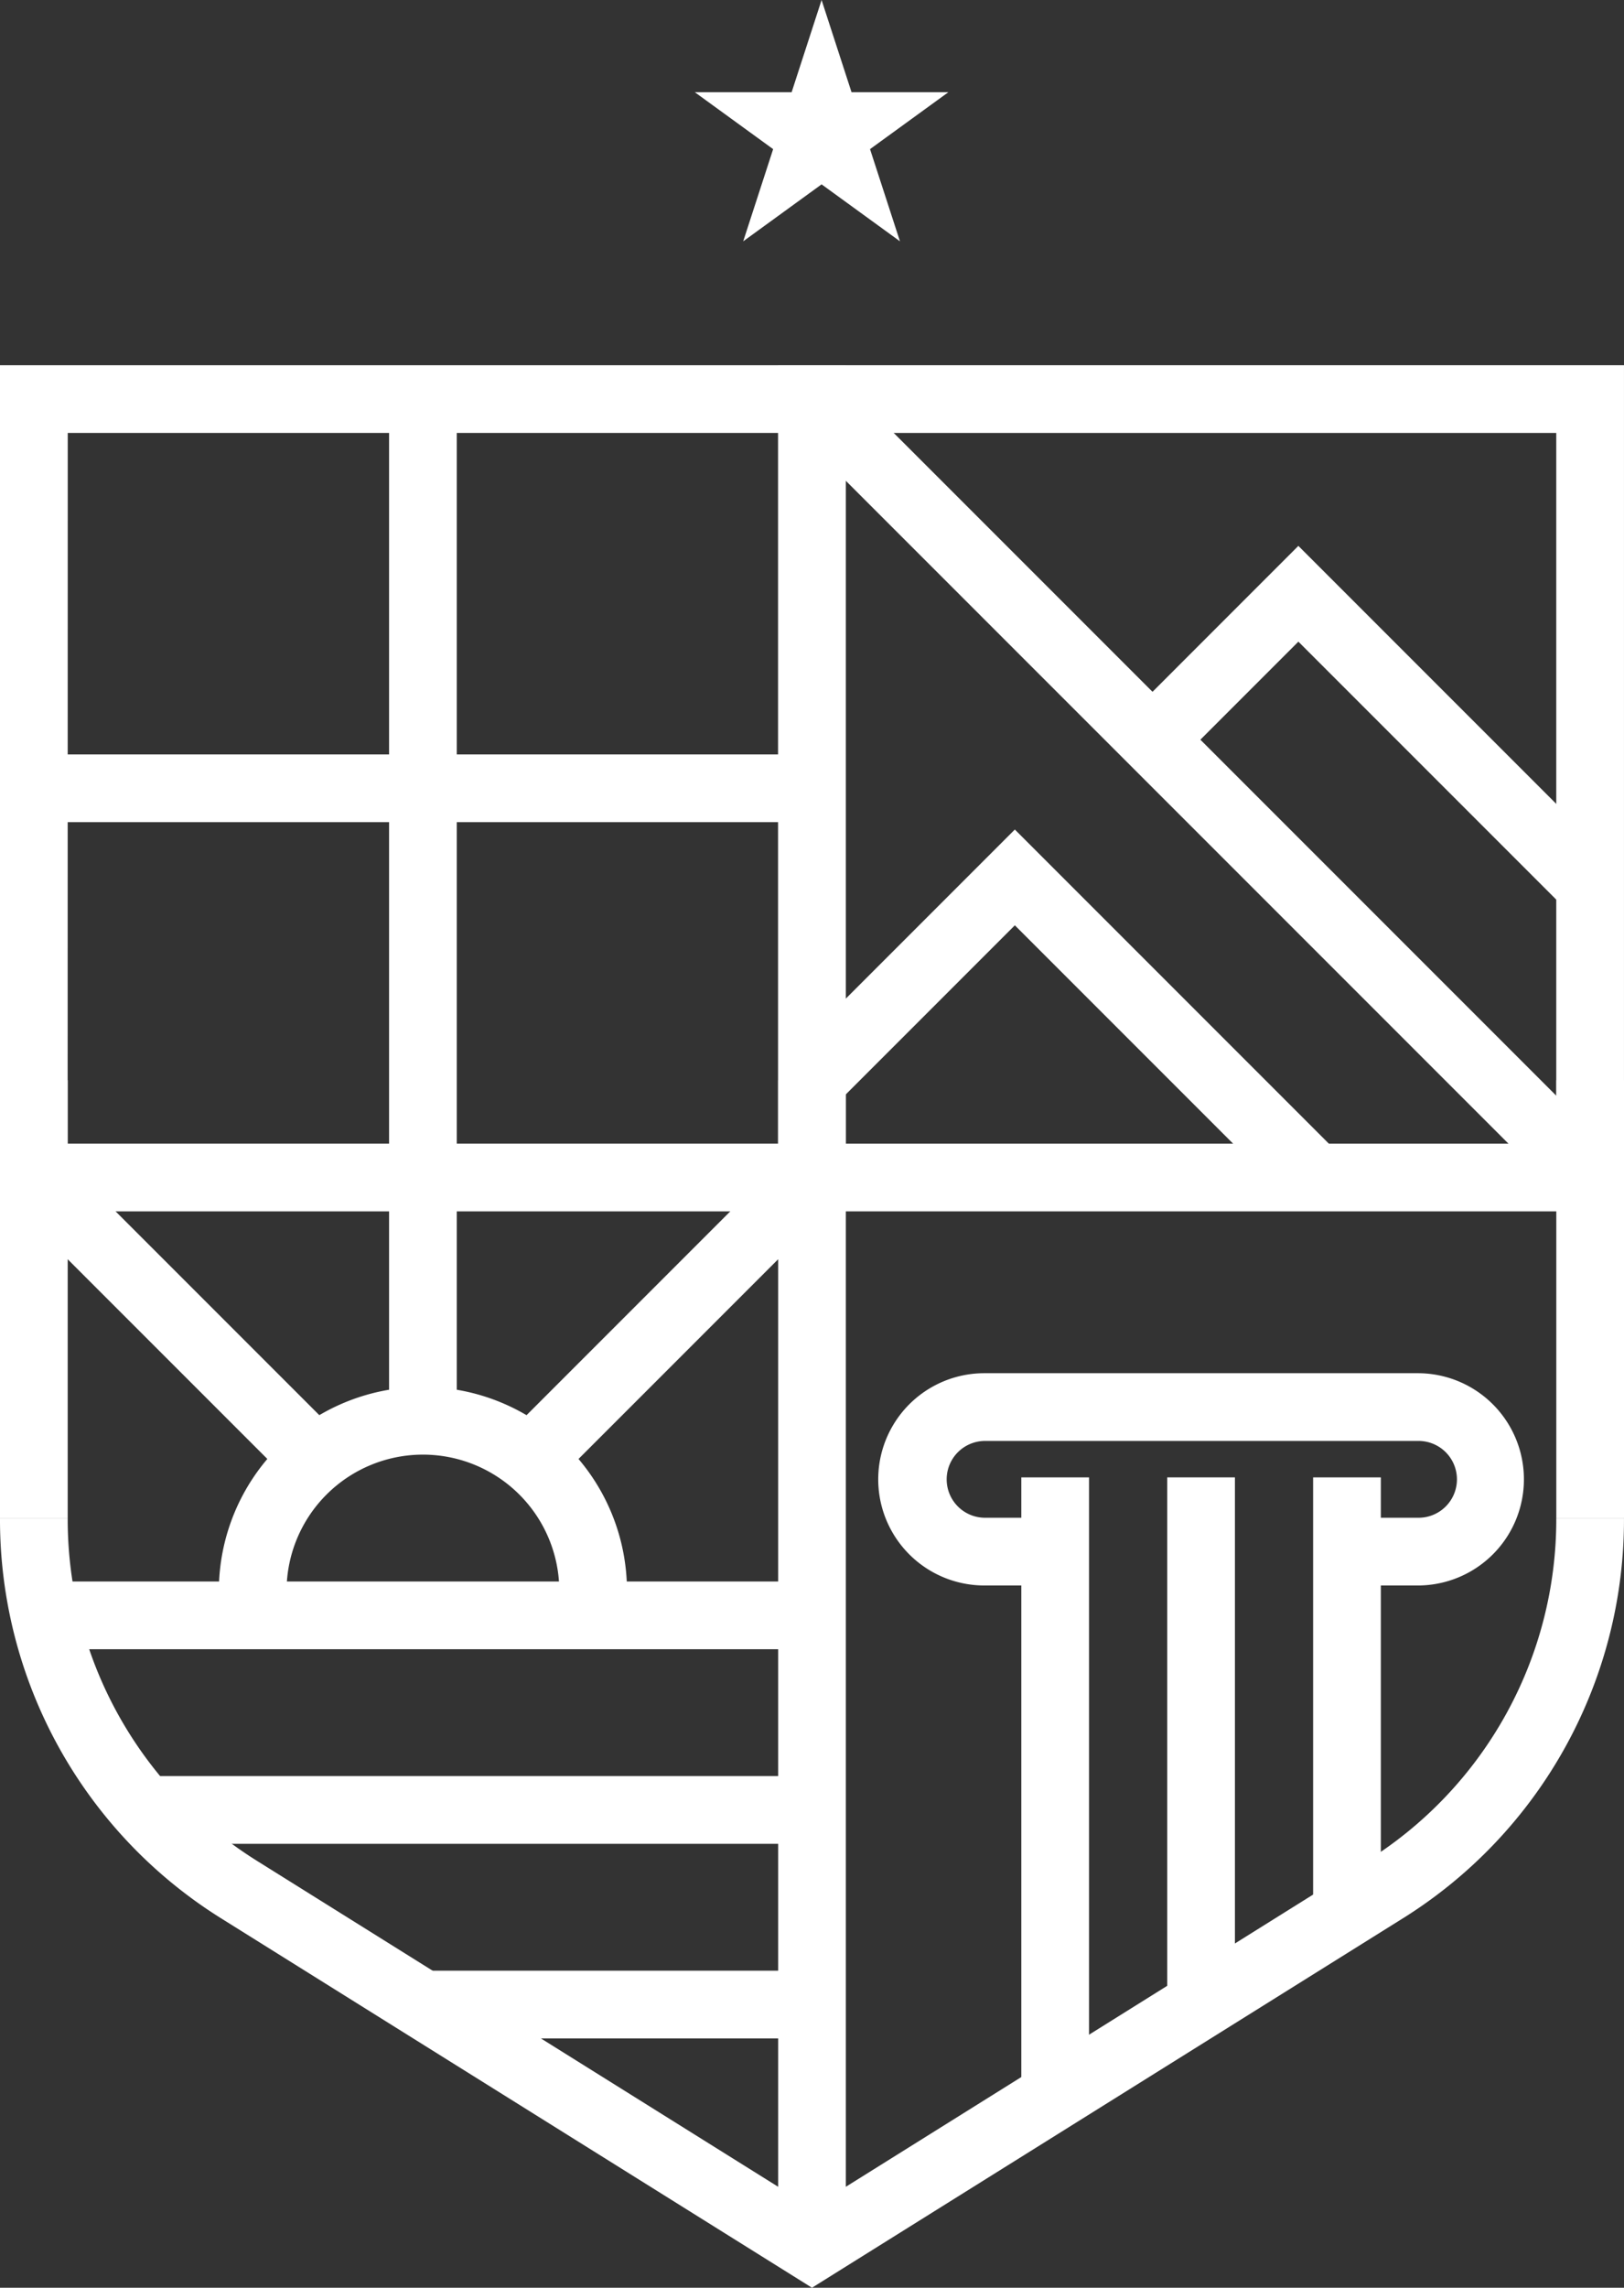 <svg xmlns="http://www.w3.org/2000/svg" width="115.825" height="163.11" viewBox="0 0 115.825 163.11"><rect x="0" y="0" width="115.825" height="163.11" fill="#333333" stroke="none"/><g transform="translate(-1458.868 -1309.974)"><g transform="translate(1542.115 1415.307)"><rect width="4.829" height="37.587" fill="#fff"/></g><g transform="translate(1521.504 1407.879)"><path d="M1521.1,1362.228h-3.9V1357.4h3.9a2.738,2.738,0,1,0,0-5.475h-30.917a2.738,2.738,0,0,0,0,5.475h2.675v4.829h-2.675a7.567,7.567,0,0,1,0-15.134H1521.1a7.567,7.567,0,1,1,0,15.134Z" transform="translate(-1482.616 -1347.094)" fill="#fff"/></g><g transform="translate(1461.282 1363.763)"><rect width="55.498" height="4.829" fill="#fff"/></g><g transform="translate(1486.617 1338.428)"><rect width="4.829" height="55.498" fill="#fff"/></g><g transform="translate(1458.868 1336.014)"><path d="M1519.193,1380.175h-60.325v-60.328h60.325Zm-55.5-4.829h50.67v-50.67H1463.7Z" transform="translate(-1458.868 -1319.847)" fill="#fff"/></g><g transform="translate(1514.367 1336.014)"><path d="M1540.235,1380.175H1479.91v-60.328h60.325Zm-55.5-4.829h50.67v-50.67h-50.67Z" transform="translate(-1479.91 -1319.847)" fill="#fff"/></g><g transform="translate(1514.366 1386.989)"><rect width="4.829" height="83.248" fill="#fff"/></g><g transform="translate(1569.864 1386.989)"><rect width="4.829" height="31.218" fill="#fff"/></g><g transform="translate(1515.073 1336.721)"><rect width="4.829" height="76.034" transform="translate(0 3.414) rotate(-45)" fill="#fff"/></g><g transform="translate(1539.354 1348.888)"><path d="M1520.6,1350.662l-19.1-19.1-8.7,8.7-3.414-3.414,12.113-12.114,22.519,22.52Z" transform="translate(-1489.384 -1324.728)" fill="#fff"/></g><g transform="translate(1515.073 1369.112)"><path d="M1515.452,1358.33l-19.1-19.1-12.755,12.755-3.414-3.414,16.169-16.17,22.519,22.519Z" transform="translate(-1480.178 -1332.396)" fill="#fff"/></g><g transform="translate(1458.868 1418.207)"><path d="M1516.78,1405.886l-42.071-26.293a33.515,33.515,0,0,1-15.841-28.583h4.829a28.7,28.7,0,0,0,13.573,24.487l39.51,24.7,39.513-24.7a28.709,28.709,0,0,0,13.57-24.487h4.829a33.515,33.515,0,0,1-15.841,28.583Z" transform="translate(-1458.868 -1351.01)" fill="#fff"/></g><g transform="translate(1458.868 1386.989)"><rect width="4.829" height="31.218" fill="#fff"/></g><g transform="translate(1474.477 1408.854)"><path d="M1493.894,1362.021h-4.827a9.726,9.726,0,1,0-19.452,0h-4.829a14.554,14.554,0,1,1,29.108,0Z" transform="translate(-1464.786 -1347.464)" fill="#fff"/></g><g transform="translate(1461.282 1422.73)"><rect width="55.498" height="4.829" fill="#fff"/></g><g transform="translate(1468.219 1436.604)"><rect width="48.561" height="4.829" fill="#fff"/></g><g transform="translate(1489.031 1450.479)"><rect width="27.749" height="4.829" fill="#fff"/></g><g transform="translate(1486.617 1393.927)"><rect width="4.829" height="17.343" fill="#fff"/></g><g transform="translate(1459.575 1392.219)"><rect width="4.829" height="29.432" transform="matrix(0.707, -0.707, 0.707, 0.707, 0, 3.414)" fill="#fff"/></g><g transform="translate(1495.996 1392.219)"><rect width="26.979" height="4.829" transform="translate(0 19.078) rotate(-45.002)" fill="#fff"/></g><g transform="translate(1531.709 1415.308)"><rect width="4.829" height="44.523" fill="#fff"/></g><g transform="translate(1552.521 1415.308)"><rect width="4.829" height="30.648" fill="#fff"/></g><g transform="translate(1508.419 1309.974)"><path d="M1486.7,1309.974l2.135,6.572h6.91l-5.59,4.061,2.135,6.572-5.59-4.061-5.59,4.061,2.135-6.572-5.59-4.061h6.91Z" transform="translate(-1477.655 -1309.974)" fill="#fff"/></g></g></svg>